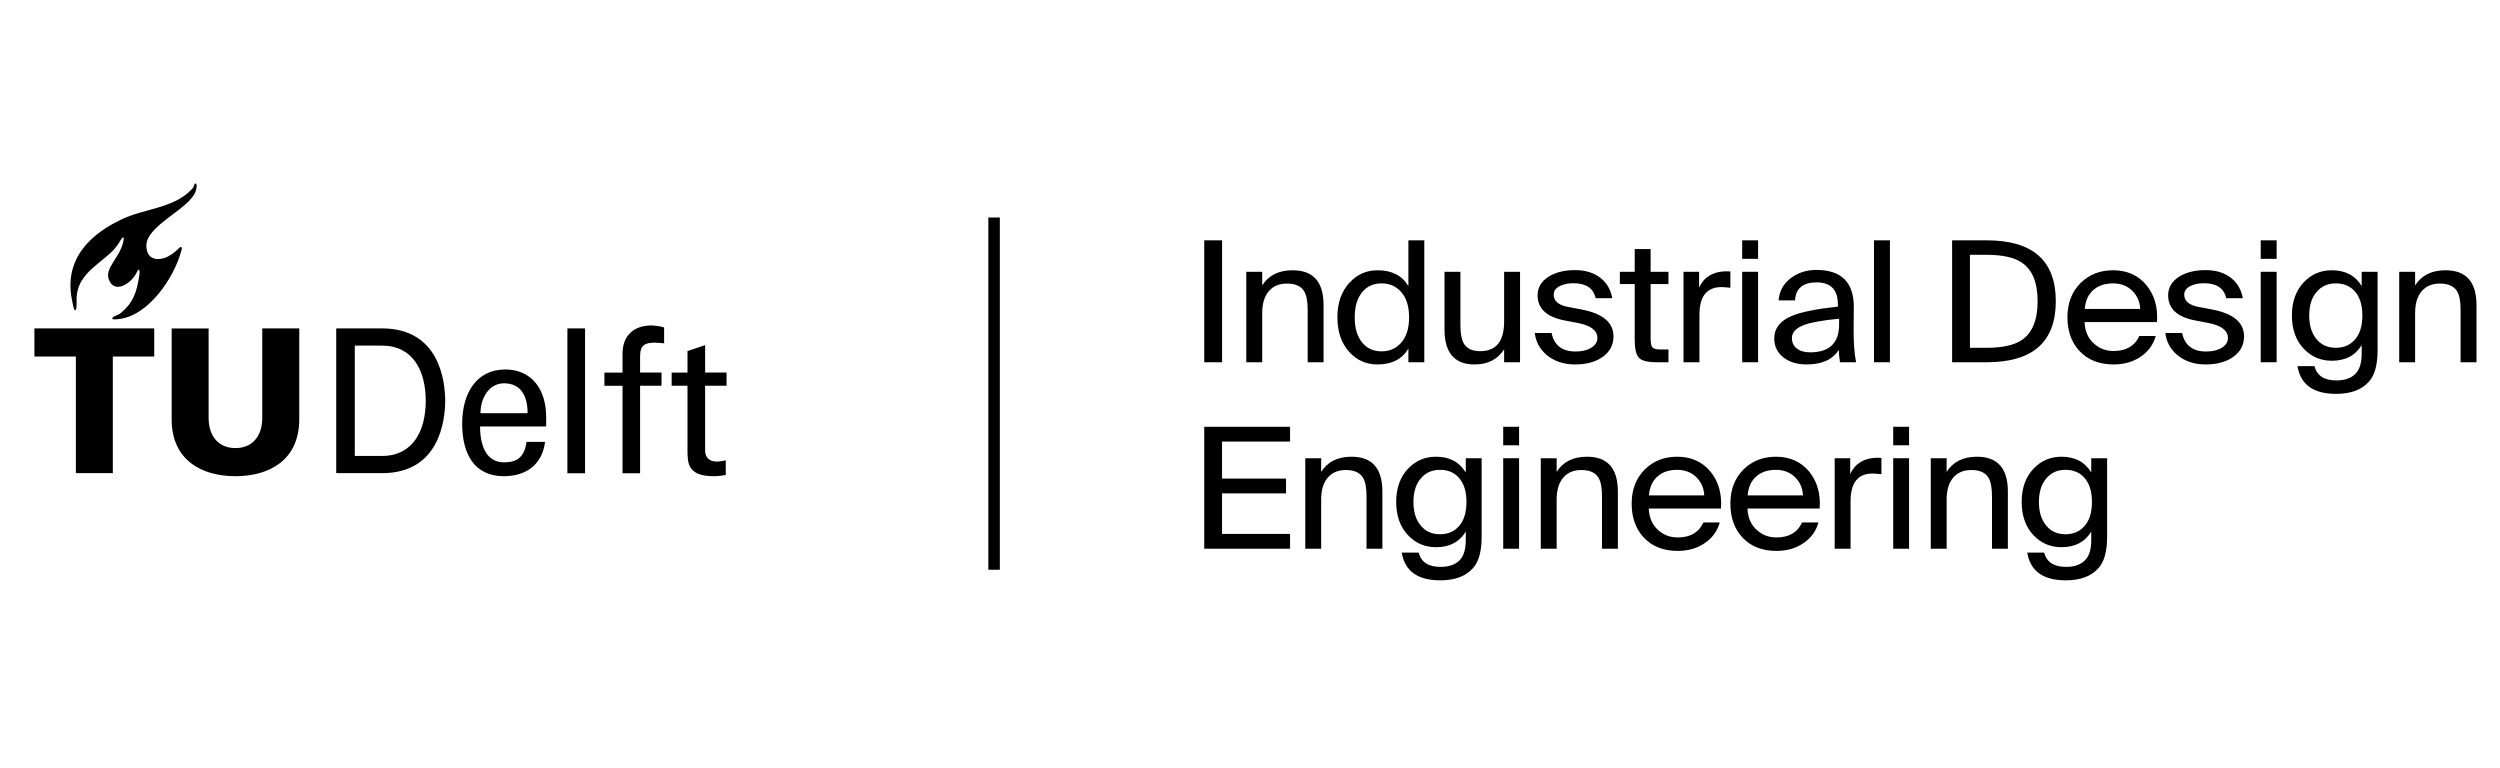 <svg width="218" height="67" viewBox="0 0 218 67" fill="none" xmlns="http://www.w3.org/2000/svg">
<path fill-rule="evenodd" clip-rule="evenodd" d="M20.53 39.073C22.051 39.073 22.869 37.98 22.869 36.447V28.636H26.096V36.623C26.062 40.141 23.467 41.524 20.53 41.524C17.599 41.524 14.998 40.141 14.969 36.623V28.642H18.191V36.447C18.191 37.98 19.015 39.073 20.53 39.073ZM47.626 37.188V36.365C47.626 33.933 46.349 32.218 44.056 32.218C41.496 32.218 40.3 34.367 40.3 36.943C40.3 39.532 41.334 41.524 43.928 41.524C45.867 41.524 47.283 40.525 47.527 38.533H45.913C45.739 39.808 45.141 40.317 43.946 40.317C42.378 40.317 41.862 38.809 41.862 37.188H47.626ZM41.897 36.032C41.908 34.662 42.674 33.424 43.946 33.424C45.426 33.424 46.006 34.53 46.006 36.032H41.897ZM49.477 28.636H51.016V41.266H49.477V28.636ZM6.616 41.26H9.838V31.087H13.448V28.636H3V31.087H6.616V41.266M14.36 22.491C13.576 22.755 12.763 22.541 12.763 21.404C12.763 19.663 16.53 18.206 17.059 16.691C17.181 16.308 17.192 16 17.024 16C16.908 16.013 17.001 16.201 16.734 16.49C15.172 18.18 12.56 18.174 10.552 19.154C9.24 19.795 5.386 21.762 6.274 26.148C6.314 26.355 6.431 27.053 6.547 27.053C6.686 27.053 6.68 26.638 6.68 26.135C6.651 23.521 9.501 22.793 10.43 21.083C10.546 20.882 10.732 20.599 10.778 20.732C10.801 20.794 10.784 20.889 10.749 21.071C10.459 22.472 9.106 23.371 9.49 24.376C9.983 25.677 11.417 24.709 11.858 23.873C11.974 23.641 12.044 23.496 12.125 23.521C12.183 23.547 12.183 23.81 12.142 24.049C11.91 25.557 11.585 26.405 10.569 27.266C10.244 27.537 9.733 27.593 9.797 27.807C9.815 27.863 10.035 27.857 10.209 27.838C12.926 27.65 15.195 24.181 15.793 21.913C15.857 21.756 15.875 21.599 15.811 21.548C15.729 21.485 15.608 21.636 15.486 21.756C15.178 22.051 14.754 22.359 14.36 22.491ZM55.816 41.26V33.638H57.685V32.482H55.816V31.074C55.816 30.056 56.269 29.88 57.139 29.88C57.395 29.88 57.656 29.918 57.911 29.937V28.555C57.553 28.452 57.185 28.393 56.814 28.378C55.363 28.378 54.284 29.17 54.284 30.848V32.488H52.705V33.644H54.284V41.266H55.816M58.567 32.482V33.638H59.949V39.23C59.949 40.399 59.966 41.524 62.242 41.524C62.596 41.524 62.927 41.486 63.286 41.417V40.141C63.043 40.204 62.729 40.248 62.486 40.248C61.934 40.248 61.487 39.947 61.487 39.318V33.638H63.356V32.482H61.487V30.094L59.949 30.615V32.488H58.567M30.938 30.138H33.317C36.011 30.138 37.125 32.337 37.125 34.951C37.125 37.559 36.011 39.758 33.317 39.758H30.938V30.144V30.138ZM29.318 41.26H33.323C38.298 41.26 38.82 36.692 38.82 34.951C38.82 33.211 38.298 28.636 33.317 28.636H29.318V41.266V41.26Z" fill="black"/>
<path d="M182.357 39.958H183.741V46.792C183.741 48.092 183.483 49.016 182.965 49.564C182.337 50.258 181.394 50.605 180.137 50.605C178.159 50.605 177.039 49.798 176.775 48.185H178.251C178.464 49.016 179.097 49.432 180.152 49.432C180.892 49.432 181.45 49.236 181.825 48.845C182.18 48.483 182.357 47.902 182.357 47.1V46.352C181.81 47.261 180.943 47.716 179.756 47.716C178.803 47.716 177.997 47.374 177.338 46.689C176.638 45.956 176.289 44.983 176.289 43.771C176.289 42.559 176.638 41.586 177.338 40.853C177.997 40.168 178.803 39.826 179.756 39.826C180.943 39.826 181.81 40.286 182.357 41.205V39.958ZM182.418 43.771C182.418 42.832 182.185 42.114 181.718 41.615C181.313 41.185 180.775 40.97 180.106 40.97C179.417 40.97 178.864 41.214 178.448 41.703C178.012 42.202 177.794 42.891 177.794 43.771C177.794 44.651 178.012 45.345 178.448 45.853C178.864 46.342 179.417 46.587 180.106 46.587C180.775 46.587 181.313 46.367 181.718 45.927C182.185 45.438 182.418 44.719 182.418 43.771Z" fill="black"/>
<path d="M169.747 41.146C170.304 40.266 171.186 39.826 172.393 39.826C174.188 39.826 175.085 40.838 175.085 42.862V47.848H173.701V43.258C173.701 42.534 173.6 42.001 173.397 41.659C173.123 41.209 172.626 40.985 171.906 40.985C171.227 40.985 170.7 41.205 170.325 41.645C169.939 42.094 169.747 42.735 169.747 43.566V47.848H168.363V39.958H169.747V41.146Z" fill="black"/>
<path d="M166.471 39.958V47.848H165.087V39.958H166.471ZM166.471 37.216V38.829H165.087V37.216H166.471Z" fill="black"/>
<path d="M164.061 41.351C163.676 41.312 163.417 41.292 163.285 41.292C162.008 41.292 161.369 42.099 161.369 43.712V47.848H159.985V39.958H161.338V41.336C161.764 40.417 162.535 39.943 163.65 39.914C163.823 39.914 163.96 39.919 164.061 39.928V41.351Z" fill="black"/>
<path d="M152.379 44.343C152.41 45.145 152.689 45.775 153.216 46.235C153.682 46.655 154.245 46.865 154.904 46.865C155.999 46.865 156.745 46.43 157.14 45.56H158.57C158.367 46.284 157.956 46.865 157.338 47.305C156.668 47.794 155.857 48.039 154.904 48.039C153.647 48.039 152.653 47.643 151.923 46.851C151.234 46.098 150.889 45.12 150.889 43.918C150.889 42.696 151.269 41.703 152.03 40.941C152.78 40.198 153.723 39.826 154.859 39.826C156.085 39.826 157.059 40.266 157.779 41.146C158.468 42.006 158.767 43.072 158.676 44.343H152.379ZM154.859 40.97C154.189 40.97 153.642 41.141 153.216 41.483C152.729 41.874 152.455 42.446 152.395 43.199H157.216C157.196 42.603 156.983 42.089 156.577 41.659C156.131 41.2 155.558 40.97 154.859 40.97Z" fill="black"/>
<path d="M143.772 44.343C143.802 45.145 144.081 45.775 144.609 46.235C145.075 46.655 145.638 46.865 146.297 46.865C147.392 46.865 148.137 46.43 148.533 45.56H149.962C149.759 46.284 149.349 46.865 148.73 47.305C148.061 47.794 147.25 48.039 146.297 48.039C145.039 48.039 144.046 47.643 143.316 46.851C142.626 46.098 142.281 45.12 142.281 43.918C142.281 42.696 142.662 41.703 143.422 40.941C144.173 40.198 145.115 39.826 146.251 39.826C147.478 39.826 148.451 40.266 149.171 41.146C149.861 42.006 150.16 43.072 150.069 44.343H143.772ZM146.251 40.97C145.582 40.97 145.034 41.141 144.609 41.483C144.122 41.874 143.848 42.446 143.787 43.199H148.609C148.588 42.603 148.375 42.089 147.97 41.659C147.524 41.2 146.951 40.97 146.251 40.97Z" fill="black"/>
<path d="M135.74 41.146C136.297 40.266 137.18 39.826 138.386 39.826C140.181 39.826 141.078 40.838 141.078 42.862V47.848H139.694V43.258C139.694 42.534 139.593 42.001 139.39 41.659C139.116 41.209 138.619 40.985 137.899 40.985C137.22 40.985 136.693 41.205 136.318 41.645C135.932 42.094 135.74 42.735 135.74 43.566V47.848H134.356V39.958H135.74V41.146Z" fill="black"/>
<path d="M132.464 39.958V47.848H131.08V39.958H132.464ZM132.464 37.216V38.829H131.08V37.216H132.464Z" fill="black"/>
<path d="M127.815 39.958H129.199V46.792C129.199 48.092 128.941 49.016 128.423 49.564C127.795 50.258 126.852 50.605 125.595 50.605C123.617 50.605 122.497 49.798 122.233 48.185H123.709C123.922 49.016 124.555 49.432 125.61 49.432C126.35 49.432 126.908 49.236 127.283 48.845C127.638 48.483 127.815 47.902 127.815 47.1V46.352C127.268 47.261 126.401 47.716 125.214 47.716C124.261 47.716 123.455 47.374 122.796 46.689C122.096 45.956 121.747 44.983 121.747 43.771C121.747 42.559 122.096 41.586 122.796 40.853C123.455 40.168 124.261 39.826 125.214 39.826C126.401 39.826 127.268 40.286 127.815 41.205V39.958ZM127.876 43.771C127.876 42.832 127.643 42.114 127.176 41.615C126.771 41.185 126.233 40.97 125.564 40.97C124.875 40.97 124.322 41.214 123.906 41.703C123.47 42.202 123.252 42.891 123.252 43.771C123.252 44.651 123.47 45.345 123.906 45.853C124.322 46.342 124.875 46.587 125.564 46.587C126.233 46.587 126.771 46.367 127.176 45.927C127.643 45.438 127.876 44.719 127.876 43.771Z" fill="black"/>
<path d="M115.205 41.146C115.763 40.266 116.645 39.826 117.852 39.826C119.646 39.826 120.544 40.838 120.544 42.862V47.848H119.16V43.258C119.16 42.534 119.058 42.001 118.855 41.659C118.582 41.209 118.085 40.985 117.365 40.985C116.685 40.985 116.158 41.205 115.783 41.645C115.398 42.094 115.205 42.735 115.205 43.566V47.848H113.821V39.958H115.205V41.146Z" fill="black"/>
<path d="M105.01 37.216H112.493V38.506H106.561V41.733H112.143V43.023H106.561V46.557H112.493V47.848H105.01V37.216Z" fill="black"/>
<path d="M210.598 24.887C211.157 24.008 212.042 23.567 213.251 23.567C215.05 23.567 215.95 24.579 215.95 26.603V31.589H214.563V26.999C214.563 26.276 214.461 25.743 214.258 25.401C213.983 24.951 213.485 24.726 212.763 24.726C212.082 24.726 211.554 24.946 211.178 25.386C210.791 25.836 210.598 26.476 210.598 27.307V31.589H209.211V23.7H210.598V24.887Z" fill="black"/>
<path d="M205.937 23.7H207.325V30.533C207.325 31.834 207.066 32.758 206.547 33.305C205.917 33.999 204.972 34.346 203.711 34.346C201.729 34.346 200.606 33.54 200.341 31.927H201.82C202.034 32.758 202.669 33.173 203.726 33.173C204.468 33.173 205.027 32.978 205.404 32.587C205.759 32.225 205.937 31.643 205.937 30.841V30.093C205.388 31.003 204.519 31.457 203.33 31.457C202.374 31.457 201.566 31.115 200.906 30.431C200.204 29.698 199.854 28.725 199.854 27.512C199.854 26.3 200.204 25.327 200.906 24.594C201.566 23.91 202.374 23.567 203.33 23.567C204.519 23.567 205.388 24.027 205.937 24.946V23.7ZM205.998 27.512C205.998 26.574 205.764 25.855 205.297 25.357C204.89 24.927 204.352 24.711 203.681 24.711C202.989 24.711 202.435 24.956 202.019 25.445C201.582 25.943 201.363 26.633 201.363 27.512C201.363 28.392 201.582 29.087 202.019 29.595C202.435 30.084 202.989 30.328 203.681 30.328C204.352 30.328 204.89 30.108 205.297 29.668C205.764 29.179 205.998 28.461 205.998 27.512Z" fill="black"/>
<path d="M198.522 23.7V31.589H197.135V23.7H198.522ZM198.522 20.957V22.57H197.135V20.957H198.522Z" fill="black"/>
<path d="M194.125 26.002C193.932 25.132 193.286 24.697 192.188 24.697C191.731 24.697 191.345 24.775 191.029 24.931C190.653 25.107 190.465 25.361 190.465 25.694C190.465 26.251 190.882 26.608 191.716 26.764L192.874 26.984C194.745 27.336 195.68 28.119 195.68 29.331C195.68 30.084 195.36 30.685 194.719 31.135C194.099 31.565 193.306 31.78 192.341 31.78C191.324 31.78 190.486 31.496 189.825 30.929C189.235 30.411 188.9 29.78 188.819 29.038H190.282C190.506 30.113 191.202 30.651 192.371 30.651C192.91 30.651 193.357 30.548 193.713 30.343C194.089 30.118 194.277 29.829 194.277 29.477C194.277 28.832 193.723 28.397 192.615 28.172L191.395 27.938C189.84 27.634 189.063 26.906 189.063 25.753C189.063 25.078 189.383 24.535 190.023 24.125C190.633 23.743 191.406 23.553 192.341 23.553C193.215 23.553 193.942 23.773 194.521 24.213C195.09 24.653 195.441 25.249 195.573 26.002H194.125Z" fill="black"/>
<path d="M181.774 28.084C181.805 28.886 182.084 29.517 182.613 29.976C183.08 30.396 183.645 30.607 184.305 30.607C185.403 30.607 186.15 30.172 186.547 29.302H187.98C187.777 30.025 187.365 30.607 186.745 31.047C186.074 31.535 185.261 31.78 184.305 31.78C183.045 31.78 182.049 31.384 181.317 30.592C180.626 29.839 180.28 28.862 180.28 27.659C180.28 26.437 180.661 25.445 181.424 24.682C182.176 23.939 183.121 23.567 184.26 23.567C185.49 23.567 186.465 24.008 187.187 24.887C187.878 25.748 188.178 26.813 188.087 28.084H181.774ZM184.26 24.711C183.589 24.711 183.04 24.883 182.613 25.225C182.125 25.616 181.851 26.188 181.79 26.941H186.623C186.603 26.344 186.389 25.831 185.983 25.401C185.535 24.941 184.961 24.711 184.26 24.711Z" fill="black"/>
<path d="M177.68 26.266C177.68 24.633 177.217 23.509 176.292 22.893C175.632 22.443 174.6 22.218 173.197 22.218H171.779V30.328H173.197C174.6 30.328 175.632 30.103 176.292 29.654C177.217 29.038 177.68 27.908 177.68 26.266ZM173.243 20.957C177.258 20.957 179.266 22.727 179.266 26.266C179.266 29.815 177.258 31.589 173.243 31.589H170.224V20.957H173.243Z" fill="black"/>
<path d="M164.802 31.589H163.414V20.957H164.802V31.589Z" fill="black"/>
<path d="M160.371 27.791C158.968 27.928 157.967 28.104 157.367 28.319C156.625 28.583 156.254 28.969 156.254 29.477C156.254 29.859 156.396 30.162 156.681 30.387C156.966 30.611 157.352 30.724 157.84 30.724C159.527 30.724 160.371 29.913 160.371 28.29V27.791ZM157.535 31.78C156.732 31.78 156.071 31.584 155.553 31.193C154.994 30.773 154.714 30.211 154.714 29.507C154.714 28.637 155.217 27.986 156.224 27.556C157.027 27.214 158.374 26.94 160.264 26.735V26.544C160.264 25.264 159.644 24.623 158.404 24.623C157.215 24.623 156.59 25.146 156.529 26.192H155.095C155.156 25.381 155.522 24.726 156.193 24.227C156.813 23.768 157.545 23.538 158.389 23.538C160.574 23.538 161.662 24.623 161.652 26.794L161.636 28.612C161.626 29.834 161.697 30.827 161.85 31.589H160.447C160.386 31.208 160.351 30.846 160.34 30.504C159.812 31.355 158.877 31.78 157.535 31.78Z" fill="black"/>
<path d="M153.305 23.7V31.589H151.918V23.7H153.305ZM153.305 20.957V22.57H151.918V20.957H153.305Z" fill="black"/>
<path d="M150.89 25.093C150.504 25.054 150.244 25.034 150.112 25.034C148.831 25.034 148.191 25.841 148.191 27.454V31.589H146.803V23.7H148.16V25.078C148.587 24.159 149.36 23.685 150.478 23.656C150.651 23.656 150.788 23.66 150.89 23.67V25.093Z" fill="black"/>
<path d="M142.546 21.72H143.934V23.7H145.489V24.77H143.934V29.448C143.934 29.878 143.98 30.152 144.071 30.27C144.173 30.406 144.412 30.475 144.788 30.475H145.489V31.589H144.483C143.69 31.589 143.171 31.462 142.927 31.208C142.673 30.954 142.546 30.421 142.546 29.61V24.77H141.25V23.7H142.546V21.72Z" fill="black"/>
<path d="M139.14 26.002C138.947 25.132 138.302 24.697 137.204 24.697C136.746 24.697 136.36 24.775 136.045 24.931C135.669 25.107 135.481 25.361 135.481 25.694C135.481 26.251 135.898 26.608 136.731 26.764L137.89 26.984C139.76 27.336 140.696 28.119 140.696 29.331C140.696 30.084 140.375 30.685 139.735 31.135C139.115 31.565 138.322 31.78 137.356 31.78C136.34 31.78 135.501 31.496 134.841 30.929C134.251 30.411 133.916 29.78 133.834 29.038H135.298C135.522 30.113 136.218 30.651 137.387 30.651C137.926 30.651 138.373 30.548 138.729 30.343C139.105 30.118 139.293 29.829 139.293 29.477C139.293 28.832 138.739 28.397 137.631 28.172L136.411 27.938C134.856 27.634 134.078 26.906 134.078 25.753C134.078 25.078 134.398 24.535 135.039 24.125C135.649 23.743 136.421 23.553 137.356 23.553C138.231 23.553 138.957 23.773 139.537 24.213C140.106 24.653 140.457 25.249 140.589 26.002H139.14Z" fill="black"/>
<path d="M131.16 30.46C130.601 31.34 129.742 31.78 128.583 31.78C126.835 31.78 125.961 30.768 125.961 28.744V23.7H127.348V28.348C127.348 29.072 127.445 29.605 127.638 29.947C127.902 30.397 128.38 30.622 129.071 30.622C130.464 30.622 131.16 29.761 131.16 28.04V23.7H132.548V31.589H131.16V30.46Z" fill="black"/>
<path d="M122.812 20.957H124.199V31.589H122.812V30.401C122.263 31.32 121.368 31.78 120.128 31.78C119.142 31.78 118.324 31.423 117.673 30.709C116.972 29.947 116.621 28.935 116.621 27.674C116.621 26.422 116.972 25.415 117.673 24.653C118.334 23.929 119.152 23.567 120.128 23.567C121.368 23.567 122.263 24.027 122.812 24.946V20.957ZM122.873 27.674C122.873 26.696 122.629 25.943 122.141 25.415C121.704 24.946 121.15 24.711 120.479 24.711C119.757 24.711 119.188 24.971 118.771 25.489C118.344 26.017 118.131 26.745 118.131 27.674C118.131 28.602 118.344 29.331 118.771 29.859C119.188 30.377 119.757 30.636 120.479 30.636C121.15 30.636 121.704 30.401 122.141 29.932C122.629 29.404 122.873 28.651 122.873 27.674Z" fill="black"/>
<path d="M110.064 24.887C110.623 24.008 111.507 23.567 112.717 23.567C114.516 23.567 115.415 24.579 115.415 26.603V31.589H114.028V26.999C114.028 26.276 113.926 25.743 113.723 25.401C113.448 24.951 112.95 24.726 112.229 24.726C111.548 24.726 111.019 24.946 110.643 25.386C110.257 25.836 110.064 26.476 110.064 27.307V31.589H108.676V23.7H110.064V24.887Z" fill="black"/>
<path d="M106.565 31.589H105.01V20.957H106.565V31.589Z" fill="black"/>
<line x1="86.684" y1="18.966" x2="86.684" y2="49.683" stroke="black"/>
</svg>
